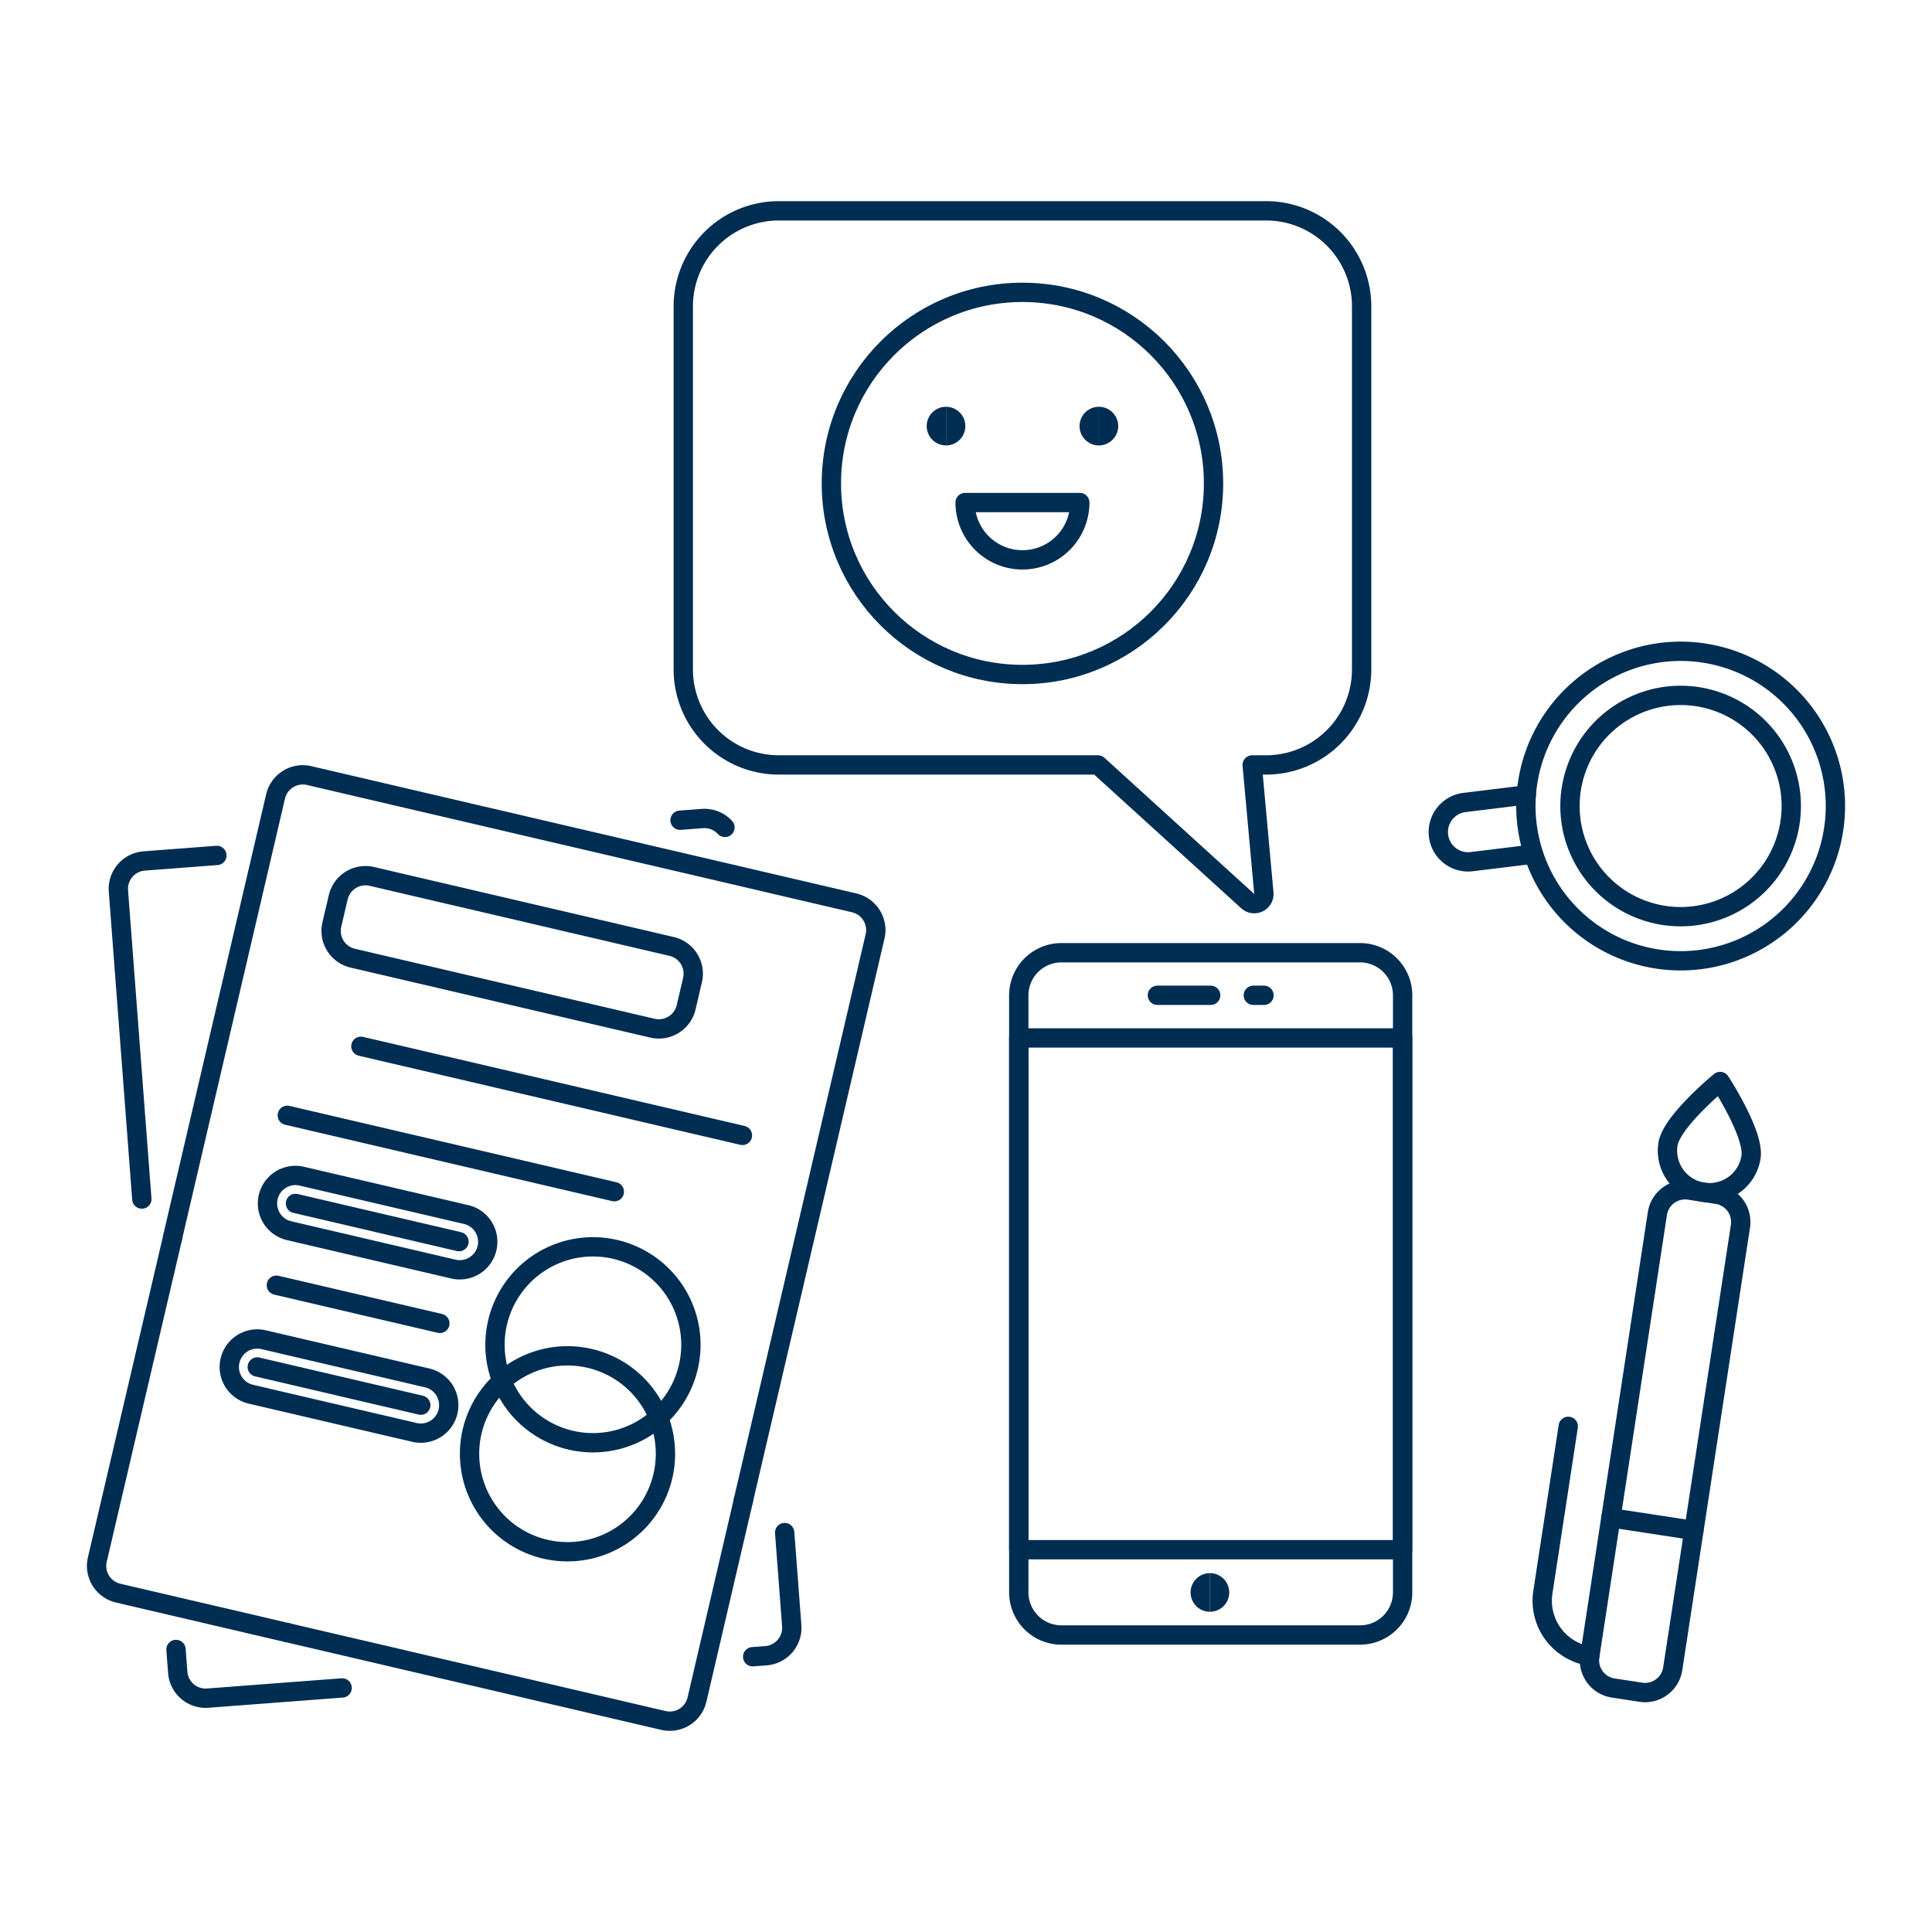 <?xml version="1.0" encoding="UTF-8"?>
<svg xmlns="http://www.w3.org/2000/svg" fill="none" viewBox="0 0 100 100" height="500" width="500">
  <path stroke="#002d52" stroke-linecap="round" stroke-linejoin="round" d="m79 41.145-3.2.392a1.54 1.54 0 0 0-1.342 1.716 1.54 1.54 0 0 0 1.711 1.347l3.2-.392"></path>
  <path stroke="#002d52" stroke-linecap="round" stroke-linejoin="round" d="M86.018 33.77A8.018 8.018 0 0 0 79 41.145a7.812 7.812 0 0 0 .04 1.547 8.01 8.01 0 1 0 6.978-8.922v0Z"></path>
  <path stroke="#002d52" stroke-linecap="round" stroke-linejoin="round" d="M86.989 47.447a5.727 5.727 0 1 0 0-11.454 5.727 5.727 0 0 0 0 11.454Z"></path>
  <path stroke="#002d52" stroke-linecap="round" stroke-linejoin="round" d="m83.379 78.56 4.296.657"></path>
  <path stroke="#002d52" stroke-linecap="round" stroke-linejoin="round" d="M82.284 85.72a2.9 2.9 0 0 1-2.426-3.3l1.315-8.592"></path>
  <path stroke="#002d52" stroke-linecap="round" stroke-linejoin="round" d="M90.633 59.887a2.175 2.175 0 1 1-4.3-.658c.182-1.186 2.7-3.251 2.7-3.251s1.781 2.722 1.6 3.909Z"></path>
  <path stroke="#002d52" stroke-linecap="round" stroke-linejoin="round" d="M86.58 86.377a1.45 1.45 0 0 1-1.651 1.213l-1.429-.219a1.449 1.449 0 0 1-1.213-1.651l3.5-22.911A1.451 1.451 0 0 1 87.44 61.6l1.432.219a1.45 1.45 0 0 1 1.213 1.651L86.58 86.377Z"></path>
  <path stroke="#002d52" stroke-linecap="round" stroke-linejoin="round" d="M7.341 62.062 6.129 46.117a1.45 1.45 0 0 1 1.335-1.554l3.761-.286"></path>
  <path stroke="#002d52" stroke-linecap="round" stroke-linejoin="round" d="m17.709 87.367-6.951.528A1.447 1.447 0 0 1 9.2 86.561l-.09-1.185"></path>
  <path stroke="#002d52" stroke-linecap="round" stroke-linejoin="round" d="m40.614 79.325.366 4.82a1.45 1.45 0 0 1-1.334 1.555l-.687.052"></path>
  <path stroke="#002d52" stroke-linecap="round" stroke-linejoin="round" d="m35.2 42.455 1.151-.088a1.449 1.449 0 0 1 1.172.46"></path>
  <path stroke="#002d52" stroke-linecap="round" stroke-linejoin="round" d="m38.476 77.675-2.4 10.294a1.447 1.447 0 0 1-1.74 1.081l-19.465-4.545"></path>
  <path stroke="#002d52" stroke-linecap="round" stroke-linejoin="round" d="m8.934 64.041 5.329-22.817A1.448 1.448 0 0 1 16 40.143l28.212 6.589a1.447 1.447 0 0 1 1.081 1.74l-6.82 29.2"></path>
  <path stroke="#002d52" stroke-linecap="round" stroke-linejoin="round" d="m14.871 84.505-8.752-2.044a1.448 1.448 0 0 1-1.081-1.74l3.9-16.68"></path>
  <path stroke="#002d52" stroke-linecap="round" stroke-linejoin="round" d="m17.506 46.445-.33 1.41a1.449 1.449 0 0 0 1.082 1.74l15.516 3.624a1.45 1.45 0 0 0 1.74-1.081l.33-1.41a1.449 1.449 0 0 0-1.082-1.741l-15.515-3.624a1.449 1.449 0 0 0-1.74 1.082Z"></path>
  <path stroke="#002d52" stroke-linecap="round" stroke-linejoin="round" d="m18.68 54.156 19.749 4.612"></path>
  <path stroke="#002d52" stroke-linecap="round" stroke-linejoin="round" d="m14.871 57.729 16.927 3.953"></path>
  <path stroke="#002d52" stroke-linecap="round" stroke-linejoin="round" d="M23.427 65.678 14.964 63.7a1.448 1.448 0 1 1 .658-2.821l8.464 1.976a1.45 1.45 0 1 1-.659 2.823Z"></path>
  <path stroke="#002d52" stroke-linecap="round" stroke-linejoin="round" d="m21.451 74.141-8.464-1.976a1.447 1.447 0 0 1-1.081-1.74v0a1.449 1.449 0 0 1 1.74-1.082l8.463 1.977a1.448 1.448 0 1 1-.658 2.821v0Z"></path>
  <path stroke="#002d52" stroke-linecap="round" stroke-linejoin="round" d="m15.293 62.29 8.464 1.977"></path>
  <path stroke="#002d52" stroke-linecap="round" stroke-linejoin="round" d="m14.305 66.522 8.463 1.977"></path>
  <path stroke="#002d52" stroke-linecap="round" stroke-linejoin="round" d="m13.316 70.754 8.464 1.977"></path>
  <path stroke="#002d52" stroke-linecap="round" stroke-linejoin="round" d="M30.691 74.676a5.07 5.07 0 1 0 0-10.14 5.07 5.07 0 0 0 0 10.14Z"></path>
  <path stroke="#002d52" stroke-linecap="round" stroke-linejoin="round" d="M29.374 80.318a5.07 5.07 0 1 0 0-10.14 5.07 5.07 0 0 0 0 10.14Z"></path>
  <path stroke="#002d52" stroke-linecap="round" stroke-linejoin="round" d="M35.367 15.857a4.945 4.945 0 0 1 4.945-4.945h25.221a4.945 4.945 0 0 1 4.945 4.945v18.791a4.945 4.945 0 0 1-4.945 4.945h-.72l.605 6.647a.5.5 0 0 1-.826.411l-7.763-7.058H40.312a4.945 4.945 0 0 1-4.945-4.945V15.857Z"></path>
  <path stroke="#002d52" stroke-linecap="round" stroke-linejoin="round" d="M72.6 82.42a2.208 2.208 0 0 1-2.207 2.208H54.939a2.208 2.208 0 0 1-2.207-2.208v-30.9a2.207 2.207 0 0 1 2.207-2.207h15.452a2.205 2.205 0 0 1 2.209 2.204V82.42Z"></path>
  <path stroke="#002d52" stroke-linecap="round" stroke-linejoin="round" d="M72.598 53.725H52.732v26.488h19.866V53.725Z"></path>
  <path stroke="#002d52" stroke-linecap="round" stroke-linejoin="round" d="M59.906 51.517h2.759"></path>
  <path stroke="#002d52" stroke-linecap="round" stroke-linejoin="round" d="M64.872 51.517h.552"></path>
  <path stroke="#002d52" d="M62.625 82.925a.5.5 0 0 1 0-1"></path>
  <path stroke="#002d52" d="M62.625 82.925a.5.5 0 0 0 0-1"></path>
  <path stroke="#002d52" stroke-linecap="round" stroke-linejoin="round" d="M52.922 34.912c5.462 0 9.89-4.428 9.89-9.89 0-5.462-4.428-9.89-9.89-9.89-5.462 0-9.89 4.428-9.89 9.89 0 5.462 4.428 9.89 9.89 9.89Z"></path>
  <path stroke="#002d52" stroke-linecap="round" stroke-linejoin="round" d="M49.955 26.011a2.967 2.967 0 1 0 5.934 0h-5.934Z"></path>
  <path stroke="#002d52" d="M48.966 22.555a.5.5 0 1 1 0-1"></path>
  <path stroke="#002d52" d="M48.966 22.555a.5.5 0 1 0 0-1"></path>
  <path stroke="#002d52" d="M56.878 22.555a.5.5 0 1 1 0-1"></path>
  <path stroke="#002d52" d="M56.878 22.555a.5.5 0 1 0 0-1"></path>
</svg>
